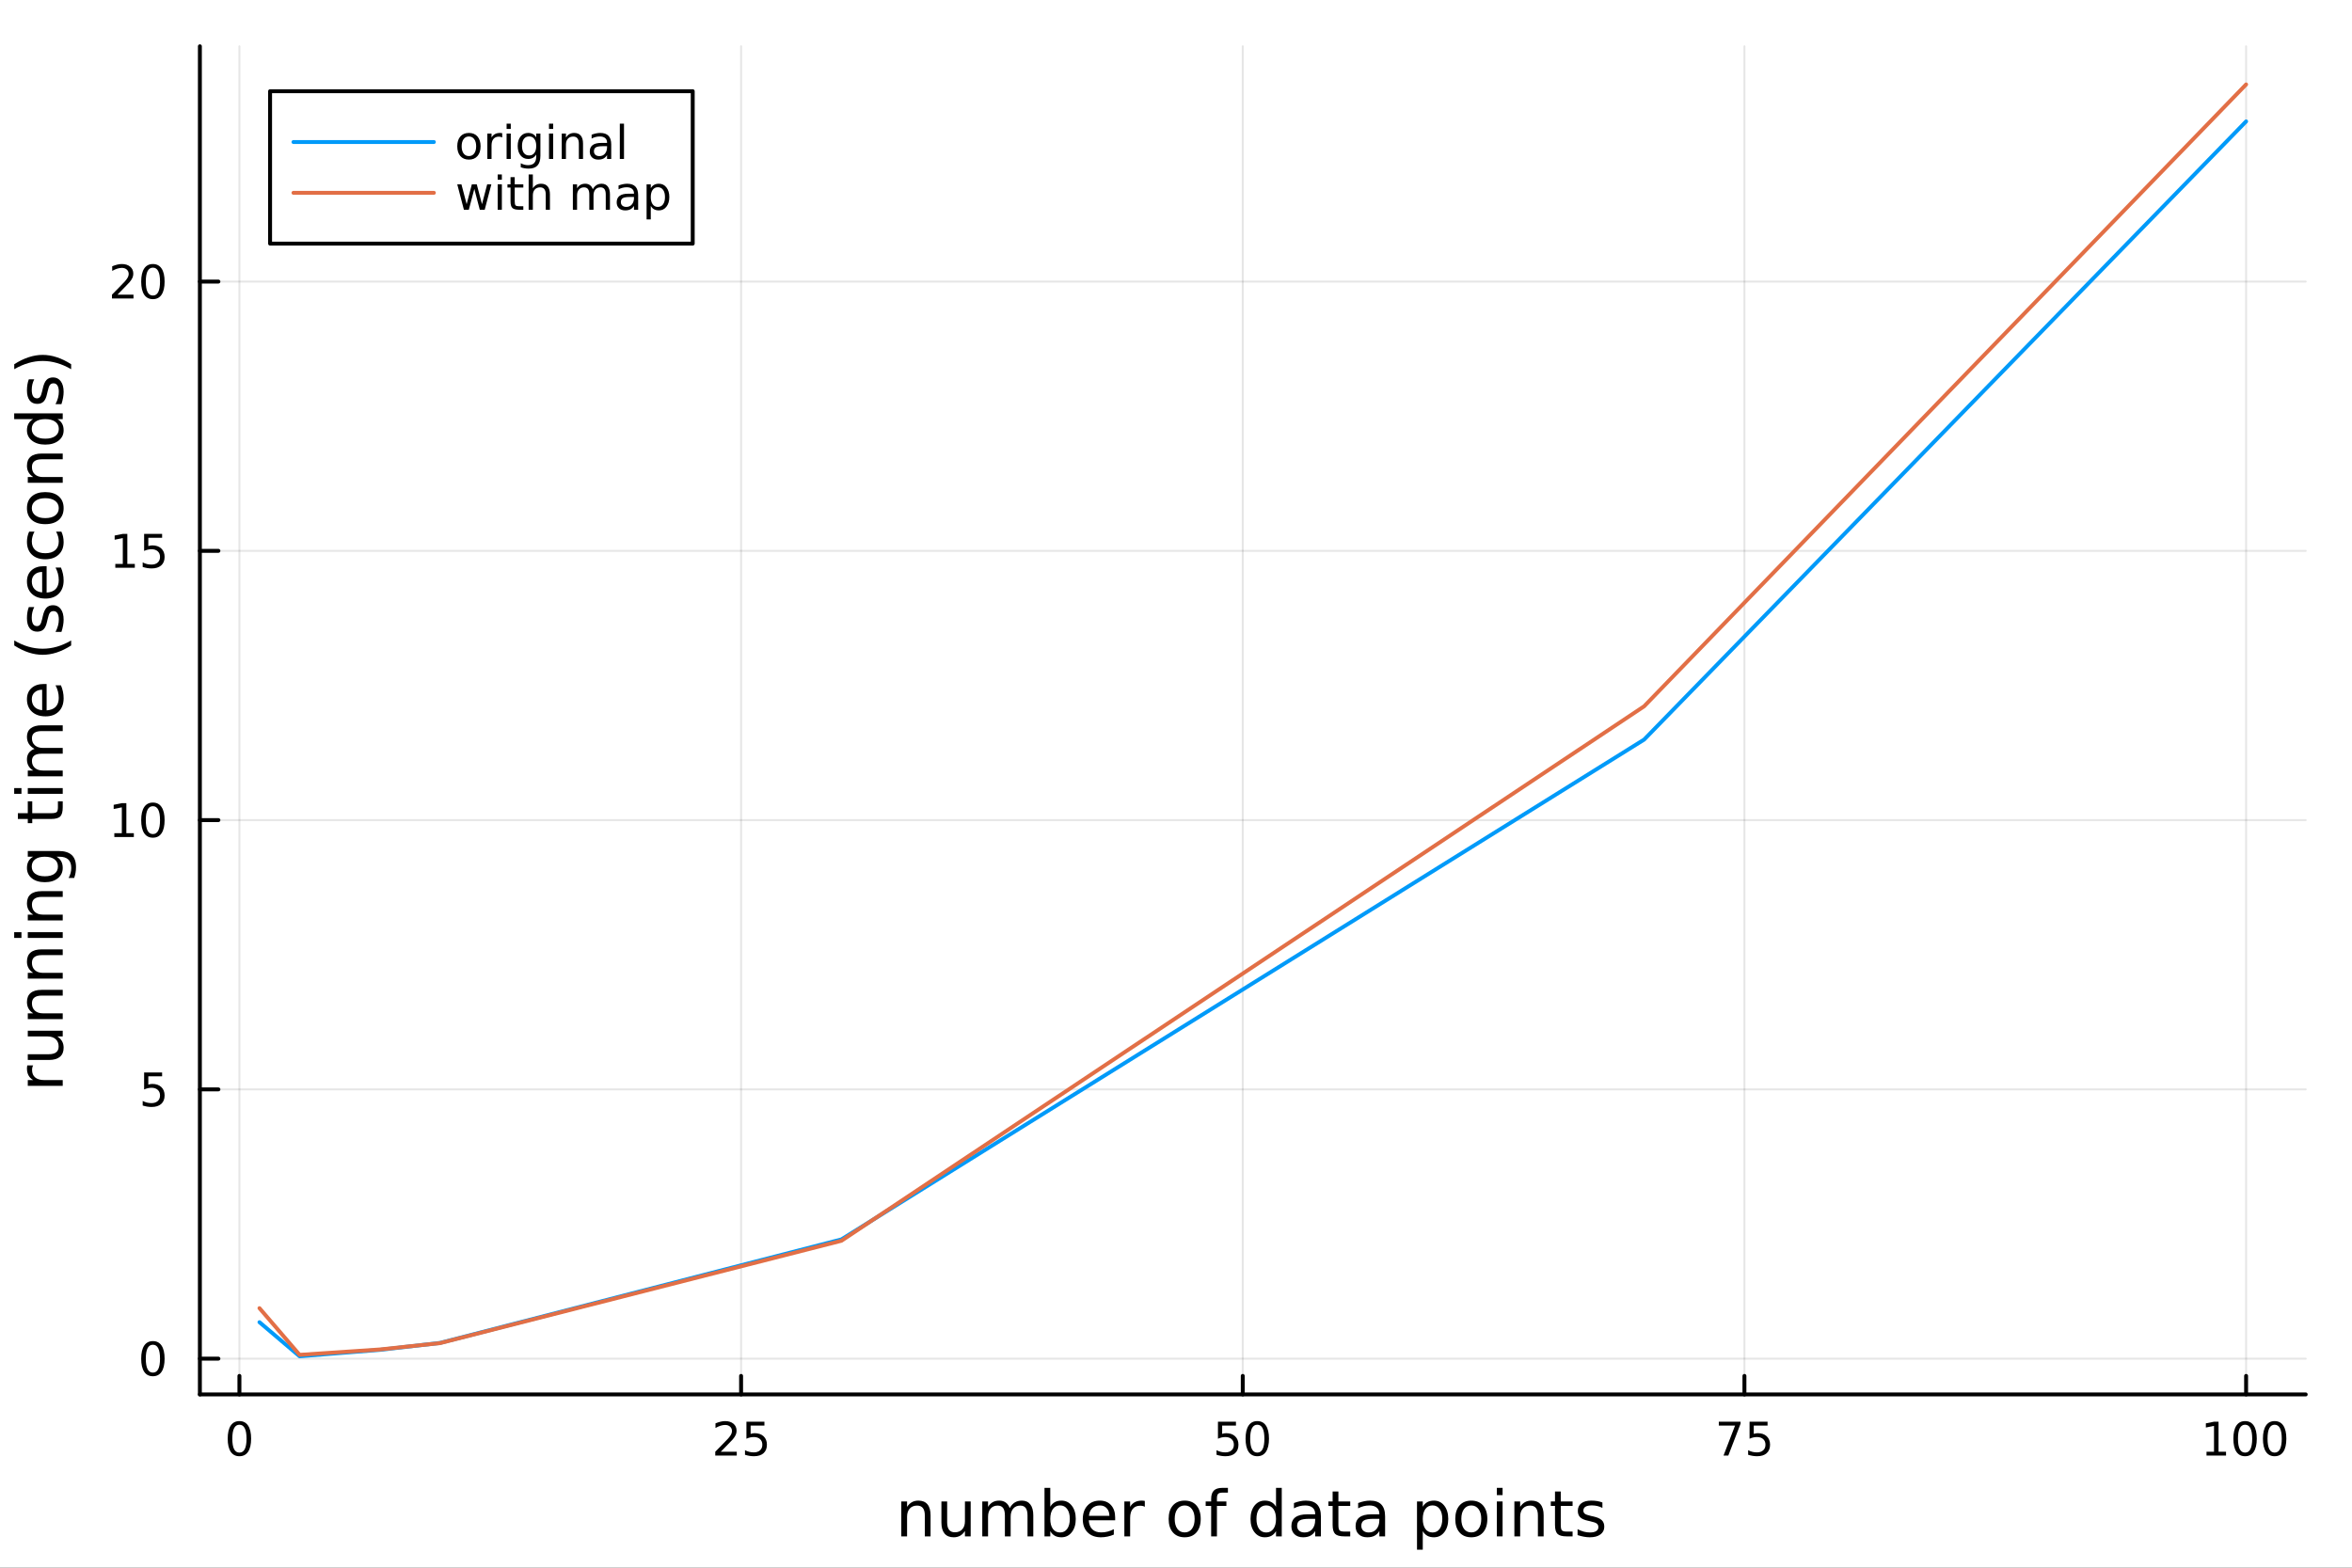 <?xml version="1.0" encoding="utf-8"?>
<svg xmlns="http://www.w3.org/2000/svg" xmlns:xlink="http://www.w3.org/1999/xlink" width="600" height="400" viewBox="0 0 2400 1600">
<rect x="0" y="0" width="2400" height="1600" fill="#333333" stroke="none"/>
<defs>
  <clipPath id="clip060">
    <rect x="0" y="0" width="2400" height="1600"/>
  </clipPath>
</defs>
<path clip-path="url(#clip060)" d="M0 1600 L2400 1600 L2400 0 L0 0  Z" fill="#ffffff" fill-rule="evenodd" fill-opacity="1"/>
<defs>
  <clipPath id="clip061">
    <rect x="480" y="0" width="1681" height="1600"/>
  </clipPath>
</defs>
<path clip-path="url(#clip060)" d="M203.964 1423.18 L2352.76 1423.18 L2352.76 47.244 L203.964 47.244  Z" fill="#ffffff" fill-rule="evenodd" fill-opacity="1"/>
<defs>
  <clipPath id="clip062">
    <rect x="203" y="47" width="2150" height="1377"/>
  </clipPath>
</defs>
<polyline clip-path="url(#clip062)" style="stroke:#000000; stroke-linecap:round; stroke-linejoin:round; stroke-width:2; stroke-opacity:0.1; fill:none" points="244.302,1423.18 244.302,47.244 "/>
<polyline clip-path="url(#clip062)" style="stroke:#000000; stroke-linecap:round; stroke-linejoin:round; stroke-width:2; stroke-opacity:0.1; fill:none" points="756.212,1423.18 756.212,47.244 "/>
<polyline clip-path="url(#clip062)" style="stroke:#000000; stroke-linecap:round; stroke-linejoin:round; stroke-width:2; stroke-opacity:0.1; fill:none" points="1268.12,1423.18 1268.12,47.244 "/>
<polyline clip-path="url(#clip062)" style="stroke:#000000; stroke-linecap:round; stroke-linejoin:round; stroke-width:2; stroke-opacity:0.1; fill:none" points="1780.03,1423.18 1780.03,47.244 "/>
<polyline clip-path="url(#clip062)" style="stroke:#000000; stroke-linecap:round; stroke-linejoin:round; stroke-width:2; stroke-opacity:0.1; fill:none" points="2291.94,1423.18 2291.94,47.244 "/>
<polyline clip-path="url(#clip062)" style="stroke:#000000; stroke-linecap:round; stroke-linejoin:round; stroke-width:2; stroke-opacity:0.1; fill:none" points="203.964,1386.65 2352.76,1386.65 "/>
<polyline clip-path="url(#clip062)" style="stroke:#000000; stroke-linecap:round; stroke-linejoin:round; stroke-width:2; stroke-opacity:0.1; fill:none" points="203.964,1111.84 2352.76,1111.84 "/>
<polyline clip-path="url(#clip062)" style="stroke:#000000; stroke-linecap:round; stroke-linejoin:round; stroke-width:2; stroke-opacity:0.1; fill:none" points="203.964,837.016 2352.76,837.016 "/>
<polyline clip-path="url(#clip062)" style="stroke:#000000; stroke-linecap:round; stroke-linejoin:round; stroke-width:2; stroke-opacity:0.1; fill:none" points="203.964,562.196 2352.76,562.196 "/>
<polyline clip-path="url(#clip062)" style="stroke:#000000; stroke-linecap:round; stroke-linejoin:round; stroke-width:2; stroke-opacity:0.1; fill:none" points="203.964,287.377 2352.76,287.377 "/>
<polyline clip-path="url(#clip060)" style="stroke:#000000; stroke-linecap:round; stroke-linejoin:round; stroke-width:4; stroke-opacity:1; fill:none" points="203.964,1423.18 2352.76,1423.18 "/>
<polyline clip-path="url(#clip060)" style="stroke:#000000; stroke-linecap:round; stroke-linejoin:round; stroke-width:4; stroke-opacity:1; fill:none" points="244.302,1423.18 244.302,1404.28 "/>
<polyline clip-path="url(#clip060)" style="stroke:#000000; stroke-linecap:round; stroke-linejoin:round; stroke-width:4; stroke-opacity:1; fill:none" points="756.212,1423.18 756.212,1404.28 "/>
<polyline clip-path="url(#clip060)" style="stroke:#000000; stroke-linecap:round; stroke-linejoin:round; stroke-width:4; stroke-opacity:1; fill:none" points="1268.12,1423.18 1268.12,1404.28 "/>
<polyline clip-path="url(#clip060)" style="stroke:#000000; stroke-linecap:round; stroke-linejoin:round; stroke-width:4; stroke-opacity:1; fill:none" points="1780.03,1423.18 1780.03,1404.28 "/>
<polyline clip-path="url(#clip060)" style="stroke:#000000; stroke-linecap:round; stroke-linejoin:round; stroke-width:4; stroke-opacity:1; fill:none" points="2291.94,1423.18 2291.94,1404.28 "/>
<path clip-path="url(#clip060)" d="M244.302 1454.1 Q240.691 1454.1 238.862 1457.66 Q237.057 1461.2 237.057 1468.33 Q237.057 1475.44 238.862 1479.01 Q240.691 1482.55 244.302 1482.55 Q247.936 1482.55 249.742 1479.01 Q251.571 1475.44 251.571 1468.33 Q251.571 1461.2 249.742 1457.66 Q247.936 1454.1 244.302 1454.1 M244.302 1450.39 Q250.112 1450.39 253.168 1455 Q256.246 1459.58 256.246 1468.33 Q256.246 1477.06 253.168 1481.67 Q250.112 1486.25 244.302 1486.25 Q238.492 1486.25 235.413 1481.67 Q232.358 1477.06 232.358 1468.33 Q232.358 1459.58 235.413 1455 Q238.492 1450.39 244.302 1450.39 Z" fill="#000000" fill-rule="nonzero" fill-opacity="1" /><path clip-path="url(#clip060)" d="M735.483 1481.64 L751.802 1481.64 L751.802 1485.58 L729.858 1485.58 L729.858 1481.64 Q732.52 1478.89 737.103 1474.26 Q741.71 1469.61 742.89 1468.27 Q745.135 1465.74 746.015 1464.01 Q746.918 1462.25 746.918 1460.56 Q746.918 1457.8 744.973 1456.07 Q743.052 1454.33 739.95 1454.33 Q737.751 1454.33 735.298 1455.09 Q732.867 1455.86 730.089 1457.41 L730.089 1452.69 Q732.913 1451.55 735.367 1450.97 Q737.821 1450.39 739.858 1450.39 Q745.228 1450.39 748.422 1453.08 Q751.617 1455.77 751.617 1460.26 Q751.617 1462.39 750.807 1464.31 Q750.02 1466.2 747.913 1468.8 Q747.335 1469.47 744.233 1472.69 Q741.131 1475.88 735.483 1481.64 Z" fill="#000000" fill-rule="nonzero" fill-opacity="1" /><path clip-path="url(#clip060)" d="M761.663 1451.02 L780.02 1451.02 L780.02 1454.96 L765.946 1454.96 L765.946 1463.43 Q766.964 1463.08 767.983 1462.92 Q769.001 1462.73 770.02 1462.73 Q775.807 1462.73 779.186 1465.9 Q782.566 1469.08 782.566 1474.49 Q782.566 1480.07 779.094 1483.17 Q775.621 1486.25 769.302 1486.25 Q767.126 1486.25 764.858 1485.88 Q762.612 1485.51 760.205 1484.77 L760.205 1480.07 Q762.288 1481.2 764.51 1481.76 Q766.733 1482.32 769.209 1482.32 Q773.214 1482.32 775.552 1480.21 Q777.89 1478.1 777.89 1474.49 Q777.89 1470.88 775.552 1468.77 Q773.214 1466.67 769.209 1466.67 Q767.334 1466.67 765.459 1467.08 Q763.608 1467.5 761.663 1468.38 L761.663 1451.02 Z" fill="#000000" fill-rule="nonzero" fill-opacity="1" /><path clip-path="url(#clip060)" d="M1242.82 1451.02 L1261.18 1451.02 L1261.18 1454.96 L1247.1 1454.96 L1247.1 1463.43 Q1248.12 1463.08 1249.14 1462.92 Q1250.16 1462.73 1251.18 1462.73 Q1256.96 1462.73 1260.34 1465.9 Q1263.72 1469.08 1263.72 1474.49 Q1263.72 1480.07 1260.25 1483.17 Q1256.78 1486.25 1250.46 1486.25 Q1248.28 1486.25 1246.02 1485.88 Q1243.77 1485.51 1241.36 1484.77 L1241.36 1480.07 Q1243.45 1481.2 1245.67 1481.76 Q1247.89 1482.32 1250.37 1482.32 Q1254.37 1482.32 1256.71 1480.21 Q1259.05 1478.1 1259.05 1474.49 Q1259.05 1470.88 1256.71 1468.77 Q1254.37 1466.67 1250.37 1466.67 Q1248.49 1466.67 1246.62 1467.08 Q1244.77 1467.5 1242.82 1468.38 L1242.82 1451.02 Z" fill="#000000" fill-rule="nonzero" fill-opacity="1" /><path clip-path="url(#clip060)" d="M1282.94 1454.1 Q1279.33 1454.1 1277.5 1457.66 Q1275.69 1461.2 1275.69 1468.33 Q1275.69 1475.44 1277.5 1479.01 Q1279.33 1482.55 1282.94 1482.55 Q1286.57 1482.55 1288.38 1479.01 Q1290.2 1475.44 1290.2 1468.33 Q1290.2 1461.2 1288.38 1457.66 Q1286.57 1454.1 1282.94 1454.1 M1282.94 1450.39 Q1288.75 1450.39 1291.8 1455 Q1294.88 1459.58 1294.88 1468.33 Q1294.88 1477.06 1291.8 1481.67 Q1288.75 1486.25 1282.94 1486.25 Q1277.13 1486.25 1274.05 1481.67 Q1270.99 1477.06 1270.99 1468.33 Q1270.99 1459.58 1274.05 1455 Q1277.13 1450.39 1282.94 1450.39 Z" fill="#000000" fill-rule="nonzero" fill-opacity="1" /><path clip-path="url(#clip060)" d="M1753.89 1451.02 L1776.11 1451.02 L1776.11 1453.01 L1763.56 1485.58 L1758.68 1485.58 L1770.48 1454.96 L1753.89 1454.96 L1753.89 1451.02 Z" fill="#000000" fill-rule="nonzero" fill-opacity="1" /><path clip-path="url(#clip060)" d="M1785.27 1451.02 L1803.63 1451.02 L1803.63 1454.96 L1789.56 1454.96 L1789.56 1463.43 Q1790.58 1463.08 1791.59 1462.92 Q1792.61 1462.73 1793.63 1462.73 Q1799.42 1462.73 1802.8 1465.9 Q1806.18 1469.08 1806.18 1474.49 Q1806.18 1480.07 1802.7 1483.17 Q1799.23 1486.25 1792.91 1486.25 Q1790.74 1486.25 1788.47 1485.88 Q1786.22 1485.51 1783.82 1484.77 L1783.82 1480.07 Q1785.9 1481.2 1788.12 1481.76 Q1790.34 1482.32 1792.82 1482.32 Q1796.83 1482.32 1799.16 1480.21 Q1801.5 1478.1 1801.5 1474.49 Q1801.5 1470.88 1799.16 1468.77 Q1796.83 1466.67 1792.82 1466.67 Q1790.95 1466.67 1789.07 1467.08 Q1787.22 1467.5 1785.27 1468.38 L1785.27 1451.02 Z" fill="#000000" fill-rule="nonzero" fill-opacity="1" /><path clip-path="url(#clip060)" d="M2251.55 1481.64 L2259.19 1481.64 L2259.19 1455.28 L2250.88 1456.95 L2250.88 1452.69 L2259.14 1451.02 L2263.82 1451.02 L2263.82 1481.64 L2271.46 1481.64 L2271.46 1485.58 L2251.55 1485.58 L2251.55 1481.64 Z" fill="#000000" fill-rule="nonzero" fill-opacity="1" /><path clip-path="url(#clip060)" d="M2290.9 1454.1 Q2287.29 1454.1 2285.46 1457.66 Q2283.65 1461.2 2283.65 1468.33 Q2283.65 1475.44 2285.46 1479.01 Q2287.29 1482.55 2290.9 1482.55 Q2294.53 1482.55 2296.34 1479.01 Q2298.17 1475.44 2298.17 1468.33 Q2298.17 1461.2 2296.34 1457.66 Q2294.53 1454.1 2290.9 1454.1 M2290.9 1450.39 Q2296.71 1450.39 2299.77 1455 Q2302.84 1459.58 2302.84 1468.33 Q2302.84 1477.06 2299.77 1481.67 Q2296.71 1486.25 2290.9 1486.25 Q2285.09 1486.25 2282.01 1481.67 Q2278.95 1477.06 2278.95 1468.33 Q2278.95 1459.58 2282.01 1455 Q2285.09 1450.39 2290.9 1450.39 Z" fill="#000000" fill-rule="nonzero" fill-opacity="1" /><path clip-path="url(#clip060)" d="M2321.06 1454.1 Q2317.45 1454.1 2315.62 1457.66 Q2313.82 1461.2 2313.82 1468.33 Q2313.82 1475.44 2315.62 1479.01 Q2317.45 1482.55 2321.06 1482.55 Q2324.7 1482.55 2326.5 1479.01 Q2328.33 1475.44 2328.33 1468.33 Q2328.33 1461.2 2326.5 1457.66 Q2324.7 1454.1 2321.06 1454.1 M2321.06 1450.39 Q2326.87 1450.39 2329.93 1455 Q2333.01 1459.58 2333.01 1468.33 Q2333.01 1477.06 2329.93 1481.67 Q2326.87 1486.25 2321.06 1486.25 Q2315.25 1486.25 2312.17 1481.67 Q2309.12 1477.06 2309.12 1468.33 Q2309.12 1459.58 2312.17 1455 Q2315.25 1450.39 2321.06 1450.39 Z" fill="#000000" fill-rule="nonzero" fill-opacity="1" /><path clip-path="url(#clip060)" d="M949.555 1546.53 L949.555 1568.04 L943.699 1568.04 L943.699 1546.72 Q943.699 1541.66 941.725 1539.14 Q939.752 1536.63 935.805 1536.63 Q931.063 1536.63 928.325 1539.65 Q925.588 1542.68 925.588 1547.9 L925.588 1568.04 L919.7 1568.04 L919.7 1532.4 L925.588 1532.4 L925.588 1537.93 Q927.689 1534.72 930.522 1533.13 Q933.386 1531.54 937.11 1531.54 Q943.253 1531.54 946.404 1535.36 Q949.555 1539.14 949.555 1546.53 Z" fill="#000000" fill-rule="nonzero" fill-opacity="1" /><path clip-path="url(#clip060)" d="M960.631 1553.98 L960.631 1532.4 L966.488 1532.4 L966.488 1553.75 Q966.488 1558.81 968.461 1561.36 Q970.435 1563.87 974.381 1563.87 Q979.124 1563.87 981.861 1560.85 Q984.63 1557.83 984.63 1552.61 L984.63 1532.4 L990.487 1532.4 L990.487 1568.04 L984.63 1568.04 L984.63 1562.57 Q982.498 1565.82 979.665 1567.41 Q976.864 1568.97 973.14 1568.97 Q966.997 1568.97 963.814 1565.15 Q960.631 1561.33 960.631 1553.98 M975.368 1531.54 L975.368 1531.54 Z" fill="#000000" fill-rule="nonzero" fill-opacity="1" /><path clip-path="url(#clip060)" d="M1030.3 1539.24 Q1032.5 1535.29 1035.56 1533.41 Q1038.61 1531.54 1042.75 1531.54 Q1048.32 1531.54 1051.34 1535.45 Q1054.37 1539.33 1054.37 1546.53 L1054.37 1568.04 L1048.48 1568.04 L1048.48 1546.72 Q1048.48 1541.59 1046.66 1539.11 Q1044.85 1536.63 1041.13 1536.63 Q1036.57 1536.63 1033.93 1539.65 Q1031.29 1542.68 1031.29 1547.9 L1031.29 1568.04 L1025.4 1568.04 L1025.4 1546.72 Q1025.4 1541.56 1023.59 1539.11 Q1021.77 1536.63 1017.99 1536.63 Q1013.5 1536.63 1010.86 1539.68 Q1008.22 1542.71 1008.22 1547.9 L1008.22 1568.04 L1002.33 1568.04 L1002.33 1532.4 L1008.22 1532.4 L1008.22 1537.93 Q1010.22 1534.66 1013.02 1533.1 Q1015.82 1531.54 1019.67 1531.54 Q1023.56 1531.54 1026.26 1533.51 Q1029 1535.48 1030.3 1539.24 Z" fill="#000000" fill-rule="nonzero" fill-opacity="1" /><path clip-path="url(#clip060)" d="M1091.64 1550.25 Q1091.64 1543.79 1088.96 1540.13 Q1086.32 1536.44 1081.68 1536.44 Q1077.03 1536.44 1074.35 1540.13 Q1071.71 1543.79 1071.71 1550.25 Q1071.71 1556.71 1074.35 1560.4 Q1077.03 1564.07 1081.68 1564.07 Q1086.32 1564.07 1088.96 1560.4 Q1091.64 1556.71 1091.64 1550.25 M1071.71 1537.81 Q1073.56 1534.62 1076.36 1533.1 Q1079.19 1531.54 1083.11 1531.54 Q1089.6 1531.54 1093.64 1536.69 Q1097.72 1541.85 1097.72 1550.25 Q1097.72 1558.65 1093.64 1563.81 Q1089.6 1568.97 1083.11 1568.97 Q1079.19 1568.97 1076.36 1567.44 Q1073.56 1565.88 1071.71 1562.7 L1071.71 1568.04 L1065.82 1568.04 L1065.82 1518.52 L1071.71 1518.52 L1071.71 1537.81 Z" fill="#000000" fill-rule="nonzero" fill-opacity="1" /><path clip-path="url(#clip060)" d="M1137.92 1548.76 L1137.92 1551.62 L1110.99 1551.62 Q1111.37 1557.67 1114.62 1560.85 Q1117.9 1564 1123.72 1564 Q1127.09 1564 1130.25 1563.17 Q1133.43 1562.35 1136.55 1560.69 L1136.55 1566.23 Q1133.4 1567.57 1130.09 1568.27 Q1126.78 1568.97 1123.37 1568.97 Q1114.84 1568.97 1109.84 1564 Q1104.88 1559.04 1104.88 1550.57 Q1104.88 1541.82 1109.59 1536.69 Q1114.33 1531.54 1122.35 1531.54 Q1129.55 1531.54 1133.71 1536.18 Q1137.92 1540.8 1137.92 1548.76 M1132.06 1547.04 Q1132 1542.23 1129.35 1539.37 Q1126.74 1536.5 1122.42 1536.5 Q1117.51 1536.5 1114.55 1539.27 Q1111.63 1542.04 1111.18 1547.07 L1132.06 1547.04 Z" fill="#000000" fill-rule="nonzero" fill-opacity="1" /><path clip-path="url(#clip060)" d="M1168.19 1537.87 Q1167.2 1537.3 1166.02 1537.04 Q1164.88 1536.76 1163.47 1536.76 Q1158.51 1536.76 1155.84 1540 Q1153.19 1543.22 1153.19 1549.27 L1153.19 1568.04 L1147.31 1568.04 L1147.31 1532.4 L1153.19 1532.4 L1153.19 1537.93 Q1155.04 1534.69 1158 1533.13 Q1160.96 1531.54 1165.19 1531.54 Q1165.8 1531.54 1166.53 1531.63 Q1167.26 1531.7 1168.15 1531.85 L1168.19 1537.87 Z" fill="#000000" fill-rule="nonzero" fill-opacity="1" /><path clip-path="url(#clip060)" d="M1208.86 1536.5 Q1204.15 1536.5 1201.41 1540.19 Q1198.68 1543.85 1198.68 1550.25 Q1198.68 1556.65 1201.38 1560.34 Q1204.12 1564 1208.86 1564 Q1213.54 1564 1216.28 1560.31 Q1219.02 1556.62 1219.02 1550.25 Q1219.02 1543.92 1216.28 1540.23 Q1213.54 1536.5 1208.86 1536.5 M1208.86 1531.54 Q1216.5 1531.54 1220.86 1536.5 Q1225.22 1541.47 1225.22 1550.25 Q1225.22 1559 1220.86 1564 Q1216.5 1568.97 1208.86 1568.97 Q1201.19 1568.97 1196.83 1564 Q1192.5 1559 1192.5 1550.25 Q1192.5 1541.47 1196.83 1536.5 Q1201.19 1531.54 1208.86 1531.54 Z" fill="#000000" fill-rule="nonzero" fill-opacity="1" /><path clip-path="url(#clip060)" d="M1252.98 1518.52 L1252.98 1523.39 L1247.37 1523.39 Q1244.22 1523.39 1242.98 1524.66 Q1241.77 1525.93 1241.77 1529.24 L1241.77 1532.4 L1251.42 1532.4 L1251.42 1536.95 L1241.77 1536.95 L1241.77 1568.04 L1235.88 1568.04 L1235.88 1536.95 L1230.28 1536.95 L1230.28 1532.4 L1235.88 1532.4 L1235.88 1529.91 Q1235.88 1523.96 1238.65 1521.26 Q1241.42 1518.52 1247.44 1518.52 L1252.98 1518.52 Z" fill="#000000" fill-rule="nonzero" fill-opacity="1" /><path clip-path="url(#clip060)" d="M1302.06 1537.81 L1302.06 1518.52 L1307.91 1518.52 L1307.91 1568.04 L1302.06 1568.04 L1302.06 1562.7 Q1300.21 1565.88 1297.38 1567.44 Q1294.58 1568.97 1290.63 1568.97 Q1284.17 1568.97 1280.09 1563.81 Q1276.05 1558.65 1276.05 1550.25 Q1276.05 1541.85 1280.09 1536.69 Q1284.17 1531.54 1290.63 1531.54 Q1294.58 1531.54 1297.38 1533.1 Q1300.21 1534.62 1302.06 1537.81 M1282.1 1550.25 Q1282.1 1556.71 1284.74 1560.4 Q1287.41 1564.07 1292.06 1564.07 Q1296.71 1564.07 1299.38 1560.4 Q1302.06 1556.71 1302.06 1550.25 Q1302.06 1543.79 1299.38 1540.13 Q1296.71 1536.44 1292.06 1536.44 Q1287.41 1536.44 1284.74 1540.13 Q1282.1 1543.79 1282.1 1550.25 Z" fill="#000000" fill-rule="nonzero" fill-opacity="1" /><path clip-path="url(#clip060)" d="M1336.18 1550.12 Q1329.08 1550.12 1326.34 1551.75 Q1323.6 1553.37 1323.6 1557.29 Q1323.6 1560.4 1325.64 1562.25 Q1327.71 1564.07 1331.24 1564.07 Q1336.11 1564.07 1339.04 1560.63 Q1342 1557.16 1342 1551.43 L1342 1550.12 L1336.18 1550.12 M1347.86 1547.71 L1347.86 1568.04 L1342 1568.04 L1342 1562.63 Q1340 1565.88 1337 1567.44 Q1334.01 1568.97 1329.68 1568.97 Q1324.21 1568.97 1320.96 1565.91 Q1317.75 1562.82 1317.75 1557.67 Q1317.75 1551.65 1321.76 1548.6 Q1325.8 1545.54 1333.79 1545.54 L1342 1545.54 L1342 1544.97 Q1342 1540.93 1339.33 1538.73 Q1336.69 1536.5 1331.88 1536.5 Q1328.82 1536.5 1325.93 1537.23 Q1323.03 1537.97 1320.36 1539.43 L1320.36 1534.02 Q1323.57 1532.78 1326.6 1532.17 Q1329.62 1531.54 1332.48 1531.54 Q1340.22 1531.54 1344.04 1535.55 Q1347.86 1539.56 1347.86 1547.71 Z" fill="#000000" fill-rule="nonzero" fill-opacity="1" /><path clip-path="url(#clip060)" d="M1365.71 1522.27 L1365.71 1532.4 L1377.78 1532.4 L1377.78 1536.95 L1365.71 1536.95 L1365.71 1556.3 Q1365.71 1560.66 1366.89 1561.9 Q1368.1 1563.14 1371.76 1563.14 L1377.78 1563.14 L1377.78 1568.04 L1371.76 1568.04 Q1364.98 1568.04 1362.4 1565.53 Q1359.82 1562.98 1359.82 1556.3 L1359.82 1536.95 L1355.53 1536.95 L1355.53 1532.4 L1359.82 1532.4 L1359.82 1522.27 L1365.71 1522.27 Z" fill="#000000" fill-rule="nonzero" fill-opacity="1" /><path clip-path="url(#clip060)" d="M1401.68 1550.12 Q1394.58 1550.12 1391.84 1551.75 Q1389.11 1553.37 1389.11 1557.29 Q1389.11 1560.4 1391.14 1562.25 Q1393.21 1564.07 1396.75 1564.07 Q1401.62 1564.07 1404.54 1560.63 Q1407.5 1557.16 1407.5 1551.43 L1407.5 1550.12 L1401.68 1550.12 M1413.36 1547.71 L1413.36 1568.04 L1407.5 1568.04 L1407.5 1562.63 Q1405.5 1565.88 1402.51 1567.44 Q1399.52 1568.97 1395.19 1568.97 Q1389.71 1568.97 1386.47 1565.91 Q1383.25 1562.82 1383.25 1557.67 Q1383.25 1551.65 1387.26 1548.6 Q1391.3 1545.54 1399.29 1545.54 L1407.5 1545.54 L1407.5 1544.97 Q1407.5 1540.93 1404.83 1538.73 Q1402.19 1536.5 1397.38 1536.5 Q1394.33 1536.5 1391.43 1537.23 Q1388.53 1537.97 1385.86 1539.43 L1385.86 1534.02 Q1389.08 1532.78 1392.1 1532.17 Q1395.12 1531.54 1397.99 1531.54 Q1405.72 1531.54 1409.54 1535.55 Q1413.36 1539.56 1413.36 1547.71 Z" fill="#000000" fill-rule="nonzero" fill-opacity="1" /><path clip-path="url(#clip060)" d="M1451.81 1562.7 L1451.81 1581.6 L1445.92 1581.6 L1445.92 1532.4 L1451.81 1532.4 L1451.81 1537.81 Q1453.66 1534.62 1456.46 1533.1 Q1459.29 1531.54 1463.2 1531.54 Q1469.7 1531.54 1473.74 1536.69 Q1477.81 1541.85 1477.81 1550.25 Q1477.81 1558.65 1473.74 1563.81 Q1469.7 1568.97 1463.2 1568.97 Q1459.29 1568.97 1456.46 1567.44 Q1453.66 1565.88 1451.81 1562.7 M1471.73 1550.25 Q1471.73 1543.79 1469.06 1540.13 Q1466.42 1536.44 1461.77 1536.44 Q1457.12 1536.44 1454.45 1540.13 Q1451.81 1543.79 1451.81 1550.25 Q1451.81 1556.71 1454.45 1560.4 Q1457.12 1564.07 1461.77 1564.07 Q1466.42 1564.07 1469.06 1560.4 Q1471.73 1556.71 1471.73 1550.25 Z" fill="#000000" fill-rule="nonzero" fill-opacity="1" /><path clip-path="url(#clip060)" d="M1501.33 1536.5 Q1496.62 1536.5 1493.89 1540.19 Q1491.15 1543.85 1491.15 1550.25 Q1491.15 1556.65 1493.85 1560.34 Q1496.59 1564 1501.33 1564 Q1506.01 1564 1508.75 1560.31 Q1511.49 1556.62 1511.49 1550.25 Q1511.49 1543.92 1508.75 1540.23 Q1506.01 1536.5 1501.33 1536.5 M1501.33 1531.54 Q1508.97 1531.54 1513.33 1536.5 Q1517.69 1541.47 1517.69 1550.25 Q1517.69 1559 1513.33 1564 Q1508.97 1568.97 1501.33 1568.97 Q1493.66 1568.97 1489.3 1564 Q1484.97 1559 1484.97 1550.25 Q1484.97 1541.47 1489.3 1536.5 Q1493.66 1531.54 1501.33 1531.54 Z" fill="#000000" fill-rule="nonzero" fill-opacity="1" /><path clip-path="url(#clip060)" d="M1527.4 1532.4 L1533.26 1532.4 L1533.26 1568.04 L1527.4 1568.04 L1527.4 1532.4 M1527.4 1518.52 L1533.26 1518.52 L1533.26 1525.93 L1527.4 1525.93 L1527.4 1518.52 Z" fill="#000000" fill-rule="nonzero" fill-opacity="1" /><path clip-path="url(#clip060)" d="M1575.14 1546.53 L1575.14 1568.04 L1569.29 1568.04 L1569.29 1546.72 Q1569.29 1541.66 1567.32 1539.14 Q1565.34 1536.63 1561.39 1536.63 Q1556.65 1536.63 1553.92 1539.65 Q1551.18 1542.68 1551.18 1547.9 L1551.18 1568.04 L1545.29 1568.04 L1545.29 1532.4 L1551.18 1532.4 L1551.18 1537.93 Q1553.28 1534.72 1556.11 1533.13 Q1558.98 1531.54 1562.7 1531.54 Q1568.84 1531.54 1571.99 1535.36 Q1575.14 1539.14 1575.14 1546.53 Z" fill="#000000" fill-rule="nonzero" fill-opacity="1" /><path clip-path="url(#clip060)" d="M1592.62 1522.27 L1592.62 1532.4 L1604.68 1532.4 L1604.68 1536.95 L1592.62 1536.95 L1592.62 1556.3 Q1592.62 1560.66 1593.8 1561.9 Q1595.01 1563.14 1598.67 1563.14 L1604.68 1563.14 L1604.68 1568.04 L1598.67 1568.04 Q1591.89 1568.04 1589.31 1565.53 Q1586.73 1562.98 1586.73 1556.3 L1586.73 1536.95 L1582.43 1536.95 L1582.43 1532.4 L1586.73 1532.4 L1586.73 1522.27 L1592.62 1522.27 Z" fill="#000000" fill-rule="nonzero" fill-opacity="1" /><path clip-path="url(#clip060)" d="M1635.11 1533.45 L1635.11 1538.98 Q1632.63 1537.71 1629.95 1537.07 Q1627.28 1536.44 1624.42 1536.44 Q1620.05 1536.44 1617.86 1537.77 Q1615.69 1539.11 1615.69 1541.79 Q1615.69 1543.82 1617.25 1545 Q1618.81 1546.15 1623.52 1547.2 L1625.53 1547.64 Q1631.77 1548.98 1634.38 1551.43 Q1637.02 1553.85 1637.02 1558.21 Q1637.02 1563.17 1633.07 1566.07 Q1629.16 1568.97 1622.28 1568.97 Q1619.42 1568.97 1616.3 1568.39 Q1613.21 1567.85 1609.77 1566.74 L1609.77 1560.69 Q1613.02 1562.38 1616.17 1563.24 Q1619.32 1564.07 1622.41 1564.07 Q1626.55 1564.07 1628.78 1562.66 Q1631 1561.23 1631 1558.65 Q1631 1556.27 1629.38 1554.99 Q1627.79 1553.72 1622.35 1552.54 L1620.31 1552.07 Q1614.87 1550.92 1612.45 1548.56 Q1610.03 1546.18 1610.03 1542.04 Q1610.03 1537.01 1613.59 1534.27 Q1617.16 1531.54 1623.72 1531.54 Q1626.96 1531.54 1629.83 1532.01 Q1632.69 1532.49 1635.11 1533.45 Z" fill="#000000" fill-rule="nonzero" fill-opacity="1" /><polyline clip-path="url(#clip060)" style="stroke:#000000; stroke-linecap:round; stroke-linejoin:round; stroke-width:4; stroke-opacity:1; fill:none" points="203.964,1423.18 203.964,47.244 "/>
<polyline clip-path="url(#clip060)" style="stroke:#000000; stroke-linecap:round; stroke-linejoin:round; stroke-width:4; stroke-opacity:1; fill:none" points="203.964,1386.65 222.861,1386.65 "/>
<polyline clip-path="url(#clip060)" style="stroke:#000000; stroke-linecap:round; stroke-linejoin:round; stroke-width:4; stroke-opacity:1; fill:none" points="203.964,1111.84 222.861,1111.84 "/>
<polyline clip-path="url(#clip060)" style="stroke:#000000; stroke-linecap:round; stroke-linejoin:round; stroke-width:4; stroke-opacity:1; fill:none" points="203.964,837.016 222.861,837.016 "/>
<polyline clip-path="url(#clip060)" style="stroke:#000000; stroke-linecap:round; stroke-linejoin:round; stroke-width:4; stroke-opacity:1; fill:none" points="203.964,562.196 222.861,562.196 "/>
<polyline clip-path="url(#clip060)" style="stroke:#000000; stroke-linecap:round; stroke-linejoin:round; stroke-width:4; stroke-opacity:1; fill:none" points="203.964,287.377 222.861,287.377 "/>
<path clip-path="url(#clip060)" d="M156.019 1372.45 Q152.408 1372.45 150.579 1376.02 Q148.774 1379.56 148.774 1386.69 Q148.774 1393.8 150.579 1397.36 Q152.408 1400.9 156.019 1400.9 Q159.653 1400.9 161.459 1397.36 Q163.288 1393.8 163.288 1386.69 Q163.288 1379.56 161.459 1376.02 Q159.653 1372.45 156.019 1372.45 M156.019 1368.75 Q161.829 1368.75 164.885 1373.36 Q167.964 1377.94 167.964 1386.69 Q167.964 1395.42 164.885 1400.02 Q161.829 1404.61 156.019 1404.61 Q150.209 1404.61 147.13 1400.02 Q144.075 1395.42 144.075 1386.69 Q144.075 1377.94 147.13 1373.36 Q150.209 1368.75 156.019 1368.75 Z" fill="#000000" fill-rule="nonzero" fill-opacity="1" /><path clip-path="url(#clip060)" d="M147.061 1094.56 L165.417 1094.56 L165.417 1098.49 L151.343 1098.49 L151.343 1106.96 Q152.362 1106.62 153.38 1106.45 Q154.399 1106.27 155.417 1106.27 Q161.204 1106.27 164.584 1109.44 Q167.964 1112.61 167.964 1118.03 Q167.964 1123.61 164.491 1126.71 Q161.019 1129.79 154.7 1129.79 Q152.524 1129.79 150.255 1129.42 Q148.01 1129.05 145.603 1128.31 L145.603 1123.61 Q147.686 1124.74 149.908 1125.3 Q152.13 1125.85 154.607 1125.85 Q158.612 1125.85 160.95 1123.74 Q163.288 1121.64 163.288 1118.03 Q163.288 1114.42 160.95 1112.31 Q158.612 1110.2 154.607 1110.2 Q152.732 1110.2 150.857 1110.62 Q149.005 1111.04 147.061 1111.92 L147.061 1094.56 Z" fill="#000000" fill-rule="nonzero" fill-opacity="1" /><path clip-path="url(#clip060)" d="M116.668 850.361 L124.306 850.361 L124.306 823.995 L115.996 825.662 L115.996 821.402 L124.26 819.736 L128.936 819.736 L128.936 850.361 L136.575 850.361 L136.575 854.296 L116.668 854.296 L116.668 850.361 Z" fill="#000000" fill-rule="nonzero" fill-opacity="1" /><path clip-path="url(#clip060)" d="M156.019 822.814 Q152.408 822.814 150.579 826.379 Q148.774 829.921 148.774 837.05 Q148.774 844.157 150.579 847.722 Q152.408 851.263 156.019 851.263 Q159.653 851.263 161.459 847.722 Q163.288 844.157 163.288 837.05 Q163.288 829.921 161.459 826.379 Q159.653 822.814 156.019 822.814 M156.019 819.111 Q161.829 819.111 164.885 823.717 Q167.964 828.301 167.964 837.05 Q167.964 845.777 164.885 850.384 Q161.829 854.967 156.019 854.967 Q150.209 854.967 147.13 850.384 Q144.075 845.777 144.075 837.05 Q144.075 828.301 147.13 823.717 Q150.209 819.111 156.019 819.111 Z" fill="#000000" fill-rule="nonzero" fill-opacity="1" /><path clip-path="url(#clip060)" d="M117.663 575.541 L125.302 575.541 L125.302 549.176 L116.992 550.842 L116.992 546.583 L125.255 544.916 L129.931 544.916 L129.931 575.541 L137.57 575.541 L137.57 579.476 L117.663 579.476 L117.663 575.541 Z" fill="#000000" fill-rule="nonzero" fill-opacity="1" /><path clip-path="url(#clip060)" d="M147.061 544.916 L165.417 544.916 L165.417 548.851 L151.343 548.851 L151.343 557.324 Q152.362 556.976 153.38 556.814 Q154.399 556.629 155.417 556.629 Q161.204 556.629 164.584 559.8 Q167.964 562.972 167.964 568.388 Q167.964 573.967 164.491 577.069 Q161.019 580.148 154.7 580.148 Q152.524 580.148 150.255 579.777 Q148.01 579.407 145.603 578.666 L145.603 573.967 Q147.686 575.101 149.908 575.657 Q152.13 576.212 154.607 576.212 Q158.612 576.212 160.95 574.106 Q163.288 571.999 163.288 568.388 Q163.288 564.777 160.95 562.671 Q158.612 560.564 154.607 560.564 Q152.732 560.564 150.857 560.981 Q149.005 561.398 147.061 562.277 L147.061 544.916 Z" fill="#000000" fill-rule="nonzero" fill-opacity="1" /><path clip-path="url(#clip060)" d="M119.885 300.722 L136.204 300.722 L136.204 304.657 L114.26 304.657 L114.26 300.722 Q116.922 297.967 121.505 293.337 Q126.112 288.685 127.292 287.342 Q129.538 284.819 130.417 283.083 Q131.32 281.324 131.32 279.634 Q131.32 276.879 129.376 275.143 Q127.455 273.407 124.353 273.407 Q122.154 273.407 119.7 274.171 Q117.269 274.935 114.492 276.486 L114.492 271.763 Q117.316 270.629 119.769 270.05 Q122.223 269.472 124.26 269.472 Q129.63 269.472 132.825 272.157 Q136.019 274.842 136.019 279.333 Q136.019 281.462 135.209 283.384 Q134.422 285.282 132.316 287.874 Q131.737 288.546 128.635 291.763 Q125.533 294.958 119.885 300.722 Z" fill="#000000" fill-rule="nonzero" fill-opacity="1" /><path clip-path="url(#clip060)" d="M156.019 273.175 Q152.408 273.175 150.579 276.74 Q148.774 280.282 148.774 287.411 Q148.774 294.518 150.579 298.083 Q152.408 301.624 156.019 301.624 Q159.653 301.624 161.459 298.083 Q163.288 294.518 163.288 287.411 Q163.288 280.282 161.459 276.74 Q159.653 273.175 156.019 273.175 M156.019 269.472 Q161.829 269.472 164.885 274.078 Q167.964 278.662 167.964 287.411 Q167.964 296.138 164.885 300.745 Q161.829 305.328 156.019 305.328 Q150.209 305.328 147.13 300.745 Q144.075 296.138 144.075 287.411 Q144.075 278.662 147.13 274.078 Q150.209 269.472 156.019 269.472 Z" fill="#000000" fill-rule="nonzero" fill-opacity="1" /><path clip-path="url(#clip060)" d="M33.831 1087.35 Q33.258 1088.33 33.003 1089.51 Q32.717 1090.66 32.717 1092.06 Q32.717 1097.02 35.963 1099.7 Q39.178 1102.34 45.225 1102.34 L64.004 1102.34 L64.004 1108.23 L28.356 1108.23 L28.356 1102.34 L33.894 1102.34 Q30.648 1100.49 29.088 1097.53 Q27.497 1094.57 27.497 1090.34 Q27.497 1089.73 27.592 1089 Q27.656 1088.27 27.815 1087.38 L33.831 1087.35 Z" fill="#000000" fill-rule="nonzero" fill-opacity="1" /><path clip-path="url(#clip060)" d="M49.936 1081.81 L28.356 1081.81 L28.356 1075.95 L49.713 1075.95 Q54.774 1075.95 57.32 1073.98 Q59.835 1072.01 59.835 1068.06 Q59.835 1063.32 56.811 1060.58 Q53.787 1057.81 48.567 1057.81 L28.356 1057.81 L28.356 1051.95 L64.004 1051.95 L64.004 1057.81 L58.53 1057.81 Q61.776 1059.94 63.368 1062.78 Q64.927 1065.58 64.927 1069.3 Q64.927 1075.44 61.108 1078.63 Q57.288 1081.81 49.936 1081.81 M27.497 1067.07 L27.497 1067.07 Z" fill="#000000" fill-rule="nonzero" fill-opacity="1" /><path clip-path="url(#clip060)" d="M42.488 1010.26 L64.004 1010.26 L64.004 1016.11 L42.679 1016.11 Q37.618 1016.11 35.104 1018.09 Q32.589 1020.06 32.589 1024.01 Q32.589 1028.75 35.613 1031.49 Q38.637 1034.23 43.857 1034.23 L64.004 1034.23 L64.004 1040.11 L28.356 1040.11 L28.356 1034.23 L33.894 1034.23 Q30.68 1032.12 29.088 1029.29 Q27.497 1026.43 27.497 1022.7 Q27.497 1016.56 31.316 1013.41 Q35.104 1010.26 42.488 1010.26 Z" fill="#000000" fill-rule="nonzero" fill-opacity="1" /><path clip-path="url(#clip060)" d="M42.488 968.945 L64.004 968.945 L64.004 974.801 L42.679 974.801 Q37.618 974.801 35.104 976.775 Q32.589 978.748 32.589 982.695 Q32.589 987.437 35.613 990.174 Q38.637 992.912 43.857 992.912 L64.004 992.912 L64.004 998.8 L28.356 998.8 L28.356 992.912 L33.894 992.912 Q30.68 990.811 29.088 987.978 Q27.497 985.114 27.497 981.39 Q27.497 975.247 31.316 972.096 Q35.104 968.945 42.488 968.945 Z" fill="#000000" fill-rule="nonzero" fill-opacity="1" /><path clip-path="url(#clip060)" d="M28.356 957.264 L28.356 951.407 L64.004 951.407 L64.004 957.264 L28.356 957.264 M14.479 957.264 L14.479 951.407 L21.895 951.407 L21.895 957.264 L14.479 957.264 Z" fill="#000000" fill-rule="nonzero" fill-opacity="1" /><path clip-path="url(#clip060)" d="M42.488 909.521 L64.004 909.521 L64.004 915.377 L42.679 915.377 Q37.618 915.377 35.104 917.351 Q32.589 919.324 32.589 923.271 Q32.589 928.013 35.613 930.751 Q38.637 933.488 43.857 933.488 L64.004 933.488 L64.004 939.376 L28.356 939.376 L28.356 933.488 L33.894 933.488 Q30.68 931.387 29.088 928.554 Q27.497 925.69 27.497 921.966 Q27.497 915.823 31.316 912.672 Q35.104 909.521 42.488 909.521 Z" fill="#000000" fill-rule="nonzero" fill-opacity="1" /><path clip-path="url(#clip060)" d="M45.766 874.382 Q39.401 874.382 35.9 877.024 Q32.398 879.634 32.398 884.376 Q32.398 889.087 35.9 891.729 Q39.401 894.339 45.766 894.339 Q52.1 894.339 55.601 891.729 Q59.103 889.087 59.103 884.376 Q59.103 879.634 55.601 877.024 Q52.1 874.382 45.766 874.382 M59.58 868.526 Q68.683 868.526 73.107 872.568 Q77.563 876.61 77.563 884.949 Q77.563 888.037 77.086 890.774 Q76.64 893.511 75.685 896.089 L69.988 896.089 Q71.388 893.511 72.057 890.997 Q72.725 888.482 72.725 885.872 Q72.725 880.111 69.701 877.247 Q66.71 874.382 60.63 874.382 L57.734 874.382 Q60.885 876.196 62.445 879.029 Q64.004 881.862 64.004 885.809 Q64.004 892.365 59.007 896.376 Q54.01 900.386 45.766 900.386 Q37.491 900.386 32.494 896.376 Q27.497 892.365 27.497 885.809 Q27.497 881.862 29.056 879.029 Q30.616 876.196 33.767 874.382 L28.356 874.382 L28.356 868.526 L59.58 868.526 Z" fill="#000000" fill-rule="nonzero" fill-opacity="1" /><path clip-path="url(#clip060)" d="M18.235 829.95 L28.356 829.95 L28.356 817.887 L32.908 817.887 L32.908 829.95 L52.259 829.95 Q56.62 829.95 57.861 828.772 Q59.103 827.562 59.103 823.902 L59.103 817.887 L64.004 817.887 L64.004 823.902 Q64.004 830.682 61.49 833.26 Q58.943 835.838 52.259 835.838 L32.908 835.838 L32.908 840.135 L28.356 840.135 L28.356 835.838 L18.235 835.838 L18.235 829.95 Z" fill="#000000" fill-rule="nonzero" fill-opacity="1" /><path clip-path="url(#clip060)" d="M28.356 810.184 L28.356 804.328 L64.004 804.328 L64.004 810.184 L28.356 810.184 M14.479 810.184 L14.479 804.328 L21.895 804.328 L21.895 810.184 L14.479 810.184 Z" fill="#000000" fill-rule="nonzero" fill-opacity="1" /><path clip-path="url(#clip060)" d="M35.199 764.319 Q31.253 762.123 29.375 759.067 Q27.497 756.012 27.497 751.874 Q27.497 746.304 31.412 743.281 Q35.295 740.257 42.488 740.257 L64.004 740.257 L64.004 746.145 L42.679 746.145 Q37.555 746.145 35.072 747.959 Q32.589 749.774 32.589 753.497 Q32.589 758.049 35.613 760.691 Q38.637 763.332 43.857 763.332 L64.004 763.332 L64.004 769.221 L42.679 769.221 Q37.523 769.221 35.072 771.035 Q32.589 772.849 32.589 776.637 Q32.589 781.125 35.645 783.766 Q38.669 786.408 43.857 786.408 L64.004 786.408 L64.004 792.296 L28.356 792.296 L28.356 786.408 L33.894 786.408 Q30.616 784.403 29.056 781.602 Q27.497 778.801 27.497 774.95 Q27.497 771.067 29.47 768.361 Q31.444 765.624 35.199 764.319 Z" fill="#000000" fill-rule="nonzero" fill-opacity="1" /><path clip-path="url(#clip060)" d="M44.716 698.084 L47.581 698.084 L47.581 725.011 Q53.628 724.629 56.811 721.382 Q59.962 718.104 59.962 712.28 Q59.962 708.906 59.134 705.755 Q58.307 702.572 56.652 699.453 L62.19 699.453 Q63.527 702.604 64.227 705.914 Q64.927 709.224 64.927 712.63 Q64.927 721.16 59.962 726.157 Q54.997 731.122 46.53 731.122 Q37.777 731.122 32.653 726.411 Q27.497 721.669 27.497 713.648 Q27.497 706.455 32.144 702.285 Q36.759 698.084 44.716 698.084 M42.997 703.94 Q38.191 704.004 35.327 706.646 Q32.462 709.256 32.462 713.584 Q32.462 718.486 35.231 721.446 Q38 724.374 43.029 724.82 L42.997 703.94 Z" fill="#000000" fill-rule="nonzero" fill-opacity="1" /><path clip-path="url(#clip060)" d="M14.543 653.683 Q21.863 657.948 29.025 660.017 Q36.186 662.086 43.538 662.086 Q50.891 662.086 58.116 660.017 Q65.309 657.916 72.598 653.683 L72.598 658.776 Q65.118 663.55 57.893 665.937 Q50.668 668.292 43.538 668.292 Q36.441 668.292 29.247 665.937 Q22.054 663.582 14.543 658.776 L14.543 653.683 Z" fill="#000000" fill-rule="nonzero" fill-opacity="1" /><path clip-path="url(#clip060)" d="M29.407 619.595 L34.945 619.595 Q33.672 622.077 33.035 624.751 Q32.398 627.425 32.398 630.289 Q32.398 634.65 33.735 636.846 Q35.072 639.01 37.746 639.01 Q39.783 639.01 40.96 637.451 Q42.106 635.891 43.157 631.18 L43.602 629.175 Q44.939 622.937 47.39 620.327 Q49.809 617.685 54.169 617.685 Q59.134 617.685 62.031 621.632 Q64.927 625.547 64.927 632.422 Q64.927 635.286 64.354 638.405 Q63.813 641.493 62.699 644.93 L56.652 644.93 Q58.339 641.684 59.198 638.533 Q60.026 635.382 60.026 632.294 Q60.026 628.157 58.625 625.929 Q57.193 623.701 54.615 623.701 Q52.228 623.701 50.955 625.324 Q49.681 626.915 48.504 632.358 L48.026 634.395 Q46.88 639.838 44.525 642.257 Q42.138 644.676 38 644.676 Q32.971 644.676 30.234 641.111 Q27.497 637.546 27.497 630.989 Q27.497 627.743 27.974 624.878 Q28.452 622.014 29.407 619.595 Z" fill="#000000" fill-rule="nonzero" fill-opacity="1" /><path clip-path="url(#clip060)" d="M44.716 577.868 L47.581 577.868 L47.581 604.795 Q53.628 604.413 56.811 601.166 Q59.962 597.888 59.962 592.063 Q59.962 588.689 59.134 585.538 Q58.307 582.355 56.652 579.236 L62.19 579.236 Q63.527 582.387 64.227 585.697 Q64.927 589.008 64.927 592.413 Q64.927 600.943 59.962 605.94 Q54.997 610.906 46.53 610.906 Q37.777 610.906 32.653 606.195 Q27.497 601.453 27.497 593.432 Q27.497 586.239 32.144 582.069 Q36.759 577.868 44.716 577.868 M42.997 583.724 Q38.191 583.788 35.327 586.429 Q32.462 589.039 32.462 593.368 Q32.462 598.27 35.231 601.23 Q38 604.158 43.029 604.604 L42.997 583.724 Z" fill="#000000" fill-rule="nonzero" fill-opacity="1" /><path clip-path="url(#clip060)" d="M29.725 542.602 L35.199 542.602 Q33.831 545.084 33.162 547.599 Q32.462 550.081 32.462 552.628 Q32.462 558.325 36.09 561.476 Q39.687 564.627 46.212 564.627 Q52.737 564.627 56.365 561.476 Q59.962 558.325 59.962 552.628 Q59.962 550.081 59.294 547.599 Q58.593 545.084 57.225 542.602 L62.636 542.602 Q63.781 545.052 64.354 547.694 Q64.927 550.304 64.927 553.264 Q64.927 561.317 59.866 566.059 Q54.806 570.802 46.212 570.802 Q37.491 570.802 32.494 566.027 Q27.497 561.221 27.497 552.882 Q27.497 550.177 28.07 547.599 Q28.611 545.021 29.725 542.602 Z" fill="#000000" fill-rule="nonzero" fill-opacity="1" /><path clip-path="url(#clip060)" d="M32.462 518.603 Q32.462 523.314 36.154 526.051 Q39.815 528.788 46.212 528.788 Q52.609 528.788 56.302 526.083 Q59.962 523.345 59.962 518.603 Q59.962 513.924 56.27 511.187 Q52.578 508.45 46.212 508.45 Q39.878 508.45 36.186 511.187 Q32.462 513.924 32.462 518.603 M27.497 518.603 Q27.497 510.964 32.462 506.604 Q37.427 502.243 46.212 502.243 Q54.965 502.243 59.962 506.604 Q64.927 510.964 64.927 518.603 Q64.927 526.274 59.962 530.634 Q54.965 534.963 46.212 534.963 Q37.427 534.963 32.462 530.634 Q27.497 526.274 27.497 518.603 Z" fill="#000000" fill-rule="nonzero" fill-opacity="1" /><path clip-path="url(#clip060)" d="M42.488 462.903 L64.004 462.903 L64.004 468.759 L42.679 468.759 Q37.618 468.759 35.104 470.733 Q32.589 472.706 32.589 476.653 Q32.589 481.395 35.613 484.133 Q38.637 486.87 43.857 486.87 L64.004 486.87 L64.004 492.758 L28.356 492.758 L28.356 486.87 L33.894 486.87 Q30.68 484.769 29.088 481.936 Q27.497 479.072 27.497 475.348 Q27.497 469.205 31.316 466.054 Q35.104 462.903 42.488 462.903 Z" fill="#000000" fill-rule="nonzero" fill-opacity="1" /><path clip-path="url(#clip060)" d="M33.767 427.764 L14.479 427.764 L14.479 421.908 L64.004 421.908 L64.004 427.764 L58.657 427.764 Q61.84 429.61 63.399 432.443 Q64.927 435.244 64.927 439.191 Q64.927 445.652 59.771 449.726 Q54.615 453.768 46.212 453.768 Q37.809 453.768 32.653 449.726 Q27.497 445.652 27.497 439.191 Q27.497 435.244 29.056 432.443 Q30.584 429.61 33.767 427.764 M46.212 447.721 Q52.673 447.721 56.365 445.079 Q60.026 442.405 60.026 437.758 Q60.026 433.111 56.365 430.438 Q52.673 427.764 46.212 427.764 Q39.751 427.764 36.09 430.438 Q32.398 433.111 32.398 437.758 Q32.398 442.405 36.09 445.079 Q39.751 447.721 46.212 447.721 Z" fill="#000000" fill-rule="nonzero" fill-opacity="1" /><path clip-path="url(#clip060)" d="M29.407 387.119 L34.945 387.119 Q33.672 389.602 33.035 392.275 Q32.398 394.949 32.398 397.814 Q32.398 402.174 33.735 404.37 Q35.072 406.535 37.746 406.535 Q39.783 406.535 40.96 404.975 Q42.106 403.415 43.157 398.705 L43.602 396.7 Q44.939 390.461 47.39 387.851 Q49.809 385.21 54.169 385.21 Q59.134 385.21 62.031 389.156 Q64.927 393.071 64.927 399.946 Q64.927 402.811 64.354 405.93 Q63.813 409.017 62.699 412.455 L56.652 412.455 Q58.339 409.208 59.198 406.057 Q60.026 402.906 60.026 399.819 Q60.026 395.681 58.625 393.453 Q57.193 391.225 54.615 391.225 Q52.228 391.225 50.955 392.848 Q49.681 394.44 48.504 399.882 L48.026 401.919 Q46.88 407.362 44.525 409.781 Q42.138 412.2 38 412.2 Q32.971 412.2 30.234 408.635 Q27.497 405.071 27.497 398.514 Q27.497 395.267 27.974 392.403 Q28.452 389.538 29.407 387.119 Z" fill="#000000" fill-rule="nonzero" fill-opacity="1" /><path clip-path="url(#clip060)" d="M14.543 376.807 L14.543 371.714 Q22.054 366.94 29.247 364.585 Q36.441 362.197 43.538 362.197 Q50.668 362.197 57.893 364.585 Q65.118 366.94 72.598 371.714 L72.598 376.807 Q65.309 372.574 58.116 370.505 Q50.891 368.404 43.538 368.404 Q36.186 368.404 29.025 370.505 Q21.863 372.574 14.543 376.807 Z" fill="#000000" fill-rule="nonzero" fill-opacity="1" /><polyline clip-path="url(#clip062)" style="stroke:#009af9; stroke-linecap:round; stroke-linejoin:round; stroke-width:4; stroke-opacity:1; fill:none" points="264.778,1349.47 305.731,1384.24 387.637,1377.67 449.066,1370.59 858.594,1264.94 1677.65,754.853 2291.94,123.926 "/>
<polyline clip-path="url(#clip062)" style="stroke:#e26f46; stroke-linecap:round; stroke-linejoin:round; stroke-width:4; stroke-opacity:1; fill:none" points="264.778,1335.14 305.731,1382.78 387.637,1377.28 449.066,1370.78 858.594,1266.33 1677.65,720.886 2291.94,86.186 "/>
<path clip-path="url(#clip060)" d="M275.59 248.629 L706.857 248.629 L706.857 93.109 L275.59 93.109  Z" fill="#ffffff" fill-rule="evenodd" fill-opacity="1"/>
<polyline clip-path="url(#clip060)" style="stroke:#000000; stroke-linecap:round; stroke-linejoin:round; stroke-width:4; stroke-opacity:1; fill:none" points="275.59,248.629 706.857,248.629 706.857,93.109 275.59,93.109 275.59,248.629 "/>
<polyline clip-path="url(#clip060)" style="stroke:#009af9; stroke-linecap:round; stroke-linejoin:round; stroke-width:4; stroke-opacity:1; fill:none" points="299.465,144.949 442.718,144.949 "/>
<path clip-path="url(#clip060)" d="M478.492 139.289 Q475.066 139.289 473.075 141.974 Q471.084 144.636 471.084 149.289 Q471.084 153.942 473.052 156.627 Q475.043 159.289 478.492 159.289 Q481.895 159.289 483.885 156.604 Q485.876 153.918 485.876 149.289 Q485.876 144.682 483.885 141.997 Q481.895 139.289 478.492 139.289 M478.492 135.678 Q484.047 135.678 487.219 139.289 Q490.39 142.9 490.39 149.289 Q490.39 155.655 487.219 159.289 Q484.047 162.9 478.492 162.9 Q472.913 162.9 469.742 159.289 Q466.594 155.655 466.594 149.289 Q466.594 142.9 469.742 139.289 Q472.913 135.678 478.492 135.678 Z" fill="#000000" fill-rule="nonzero" fill-opacity="1" /><path clip-path="url(#clip060)" d="M512.473 140.284 Q511.756 139.868 510.899 139.682 Q510.066 139.474 509.047 139.474 Q505.436 139.474 503.492 141.835 Q501.57 144.173 501.57 148.571 L501.57 162.229 L497.288 162.229 L497.288 136.303 L501.57 136.303 L501.57 140.331 Q502.913 137.969 505.066 136.835 Q507.219 135.678 510.297 135.678 Q510.737 135.678 511.269 135.747 Q511.802 135.794 512.45 135.909 L512.473 140.284 Z" fill="#000000" fill-rule="nonzero" fill-opacity="1" /><path clip-path="url(#clip060)" d="M516.941 136.303 L521.2 136.303 L521.2 162.229 L516.941 162.229 L516.941 136.303 M516.941 126.21 L521.2 126.21 L521.2 131.604 L516.941 131.604 L516.941 126.21 Z" fill="#000000" fill-rule="nonzero" fill-opacity="1" /><path clip-path="url(#clip060)" d="M547.172 148.965 Q547.172 144.335 545.251 141.789 Q543.353 139.243 539.904 139.243 Q536.478 139.243 534.556 141.789 Q532.658 144.335 532.658 148.965 Q532.658 153.571 534.556 156.118 Q536.478 158.664 539.904 158.664 Q543.353 158.664 545.251 156.118 Q547.172 153.571 547.172 148.965 M551.431 159.011 Q551.431 165.631 548.491 168.849 Q545.552 172.09 539.487 172.09 Q537.242 172.09 535.251 171.742 Q533.26 171.418 531.385 170.724 L531.385 166.58 Q533.26 167.599 535.089 168.085 Q536.917 168.571 538.816 168.571 Q543.005 168.571 545.089 166.372 Q547.172 164.196 547.172 159.775 L547.172 157.668 Q545.853 159.96 543.792 161.094 Q541.732 162.229 538.862 162.229 Q534.093 162.229 531.177 158.594 Q528.26 154.96 528.26 148.965 Q528.26 142.946 531.177 139.312 Q534.093 135.678 538.862 135.678 Q541.732 135.678 543.792 136.812 Q545.853 137.946 547.172 140.238 L547.172 136.303 L551.431 136.303 L551.431 159.011 Z" fill="#000000" fill-rule="nonzero" fill-opacity="1" /><path clip-path="url(#clip060)" d="M560.204 136.303 L564.464 136.303 L564.464 162.229 L560.204 162.229 L560.204 136.303 M560.204 126.21 L564.464 126.21 L564.464 131.604 L560.204 131.604 L560.204 126.21 Z" fill="#000000" fill-rule="nonzero" fill-opacity="1" /><path clip-path="url(#clip060)" d="M594.926 146.581 L594.926 162.229 L590.667 162.229 L590.667 146.719 Q590.667 143.039 589.232 141.21 Q587.797 139.382 584.926 139.382 Q581.477 139.382 579.487 141.581 Q577.496 143.78 577.496 147.576 L577.496 162.229 L573.214 162.229 L573.214 136.303 L577.496 136.303 L577.496 140.331 Q579.024 137.993 581.084 136.835 Q583.167 135.678 585.876 135.678 Q590.343 135.678 592.635 138.456 Q594.926 141.21 594.926 146.581 Z" fill="#000000" fill-rule="nonzero" fill-opacity="1" /><path clip-path="url(#clip060)" d="M615.204 149.196 Q610.042 149.196 608.051 150.377 Q606.061 151.557 606.061 154.405 Q606.061 156.673 607.542 158.016 Q609.047 159.335 611.616 159.335 Q615.158 159.335 617.287 156.835 Q619.44 154.312 619.44 150.145 L619.44 149.196 L615.204 149.196 M623.699 147.437 L623.699 162.229 L619.44 162.229 L619.44 158.293 Q617.982 160.655 615.806 161.789 Q613.63 162.9 610.482 162.9 Q606.5 162.9 604.139 160.678 Q601.801 158.432 601.801 154.682 Q601.801 150.307 604.718 148.085 Q607.658 145.863 613.468 145.863 L619.44 145.863 L619.44 145.446 Q619.44 142.507 617.496 140.909 Q615.574 139.289 612.079 139.289 Q609.857 139.289 607.75 139.821 Q605.644 140.354 603.699 141.419 L603.699 137.483 Q606.037 136.581 608.237 136.141 Q610.436 135.678 612.519 135.678 Q618.144 135.678 620.922 138.594 Q623.699 141.511 623.699 147.437 Z" fill="#000000" fill-rule="nonzero" fill-opacity="1" /><path clip-path="url(#clip060)" d="M632.472 126.21 L636.732 126.21 L636.732 162.229 L632.472 162.229 L632.472 126.21 Z" fill="#000000" fill-rule="nonzero" fill-opacity="1" /><polyline clip-path="url(#clip060)" style="stroke:#e26f46; stroke-linecap:round; stroke-linejoin:round; stroke-width:4; stroke-opacity:1; fill:none" points="299.465,196.789 442.718,196.789 "/>
<path clip-path="url(#clip060)" d="M466.594 188.143 L470.853 188.143 L476.177 208.374 L481.478 188.143 L486.501 188.143 L491.825 208.374 L497.126 188.143 L501.385 188.143 L494.603 214.069 L489.58 214.069 L484.001 192.819 L478.399 214.069 L473.376 214.069 L466.594 188.143 Z" fill="#000000" fill-rule="nonzero" fill-opacity="1" /><path clip-path="url(#clip060)" d="M507.844 188.143 L512.103 188.143 L512.103 214.069 L507.844 214.069 L507.844 188.143 M507.844 178.05 L512.103 178.05 L512.103 183.444 L507.844 183.444 L507.844 178.05 Z" fill="#000000" fill-rule="nonzero" fill-opacity="1" /><path clip-path="url(#clip060)" d="M525.228 180.782 L525.228 188.143 L534.001 188.143 L534.001 191.453 L525.228 191.453 L525.228 205.527 Q525.228 208.698 526.084 209.601 Q526.964 210.504 529.626 210.504 L534.001 210.504 L534.001 214.069 L529.626 214.069 Q524.695 214.069 522.82 212.24 Q520.945 210.388 520.945 205.527 L520.945 191.453 L517.82 191.453 L517.82 188.143 L520.945 188.143 L520.945 180.782 L525.228 180.782 Z" fill="#000000" fill-rule="nonzero" fill-opacity="1" /><path clip-path="url(#clip060)" d="M561.153 198.421 L561.153 214.069 L556.894 214.069 L556.894 198.559 Q556.894 194.879 555.459 193.05 Q554.024 191.222 551.153 191.222 Q547.704 191.222 545.714 193.421 Q543.723 195.62 543.723 199.416 L543.723 214.069 L539.441 214.069 L539.441 178.05 L543.723 178.05 L543.723 192.171 Q545.251 189.833 547.311 188.675 Q549.394 187.518 552.103 187.518 Q556.57 187.518 558.862 190.296 Q561.153 193.05 561.153 198.421 Z" fill="#000000" fill-rule="nonzero" fill-opacity="1" /><path clip-path="url(#clip060)" d="M604.903 193.12 Q606.5 190.249 608.723 188.884 Q610.945 187.518 613.954 187.518 Q618.005 187.518 620.204 190.365 Q622.403 193.189 622.403 198.421 L622.403 214.069 L618.121 214.069 L618.121 198.559 Q618.121 194.833 616.801 193.027 Q615.482 191.222 612.774 191.222 Q609.463 191.222 607.542 193.421 Q605.621 195.62 605.621 199.416 L605.621 214.069 L601.338 214.069 L601.338 198.559 Q601.338 194.809 600.019 193.027 Q598.7 191.222 595.945 191.222 Q592.681 191.222 590.76 193.444 Q588.838 195.643 588.838 199.416 L588.838 214.069 L584.556 214.069 L584.556 188.143 L588.838 188.143 L588.838 192.171 Q590.297 189.786 592.334 188.652 Q594.371 187.518 597.172 187.518 Q599.996 187.518 601.963 188.953 Q603.954 190.388 604.903 193.12 Z" fill="#000000" fill-rule="nonzero" fill-opacity="1" /><path clip-path="url(#clip060)" d="M642.681 201.036 Q637.519 201.036 635.528 202.217 Q633.537 203.397 633.537 206.245 Q633.537 208.513 635.019 209.856 Q636.523 211.175 639.093 211.175 Q642.634 211.175 644.764 208.675 Q646.917 206.152 646.917 201.985 L646.917 201.036 L642.681 201.036 M651.176 199.277 L651.176 214.069 L646.917 214.069 L646.917 210.133 Q645.459 212.495 643.283 213.629 Q641.107 214.74 637.959 214.74 Q633.977 214.74 631.616 212.518 Q629.278 210.272 629.278 206.522 Q629.278 202.147 632.195 199.925 Q635.135 197.703 640.945 197.703 L646.917 197.703 L646.917 197.286 Q646.917 194.347 644.972 192.749 Q643.051 191.129 639.556 191.129 Q637.334 191.129 635.227 191.661 Q633.121 192.194 631.176 193.259 L631.176 189.323 Q633.514 188.421 635.713 187.981 Q637.912 187.518 639.996 187.518 Q645.621 187.518 648.398 190.434 Q651.176 193.351 651.176 199.277 Z" fill="#000000" fill-rule="nonzero" fill-opacity="1" /><path clip-path="url(#clip060)" d="M664.07 210.18 L664.07 223.93 L659.787 223.93 L659.787 188.143 L664.07 188.143 L664.07 192.078 Q665.412 189.763 667.449 188.652 Q669.509 187.518 672.357 187.518 Q677.079 187.518 680.019 191.268 Q682.981 195.018 682.981 201.129 Q682.981 207.24 680.019 210.99 Q677.079 214.74 672.357 214.74 Q669.509 214.74 667.449 213.629 Q665.412 212.495 664.07 210.18 M678.56 201.129 Q678.56 196.43 676.616 193.768 Q674.694 191.083 671.315 191.083 Q667.935 191.083 665.991 193.768 Q664.07 196.43 664.07 201.129 Q664.07 205.828 665.991 208.513 Q667.935 211.175 671.315 211.175 Q674.694 211.175 676.616 208.513 Q678.56 205.828 678.56 201.129 Z" fill="#000000" fill-rule="nonzero" fill-opacity="1" /></svg>
